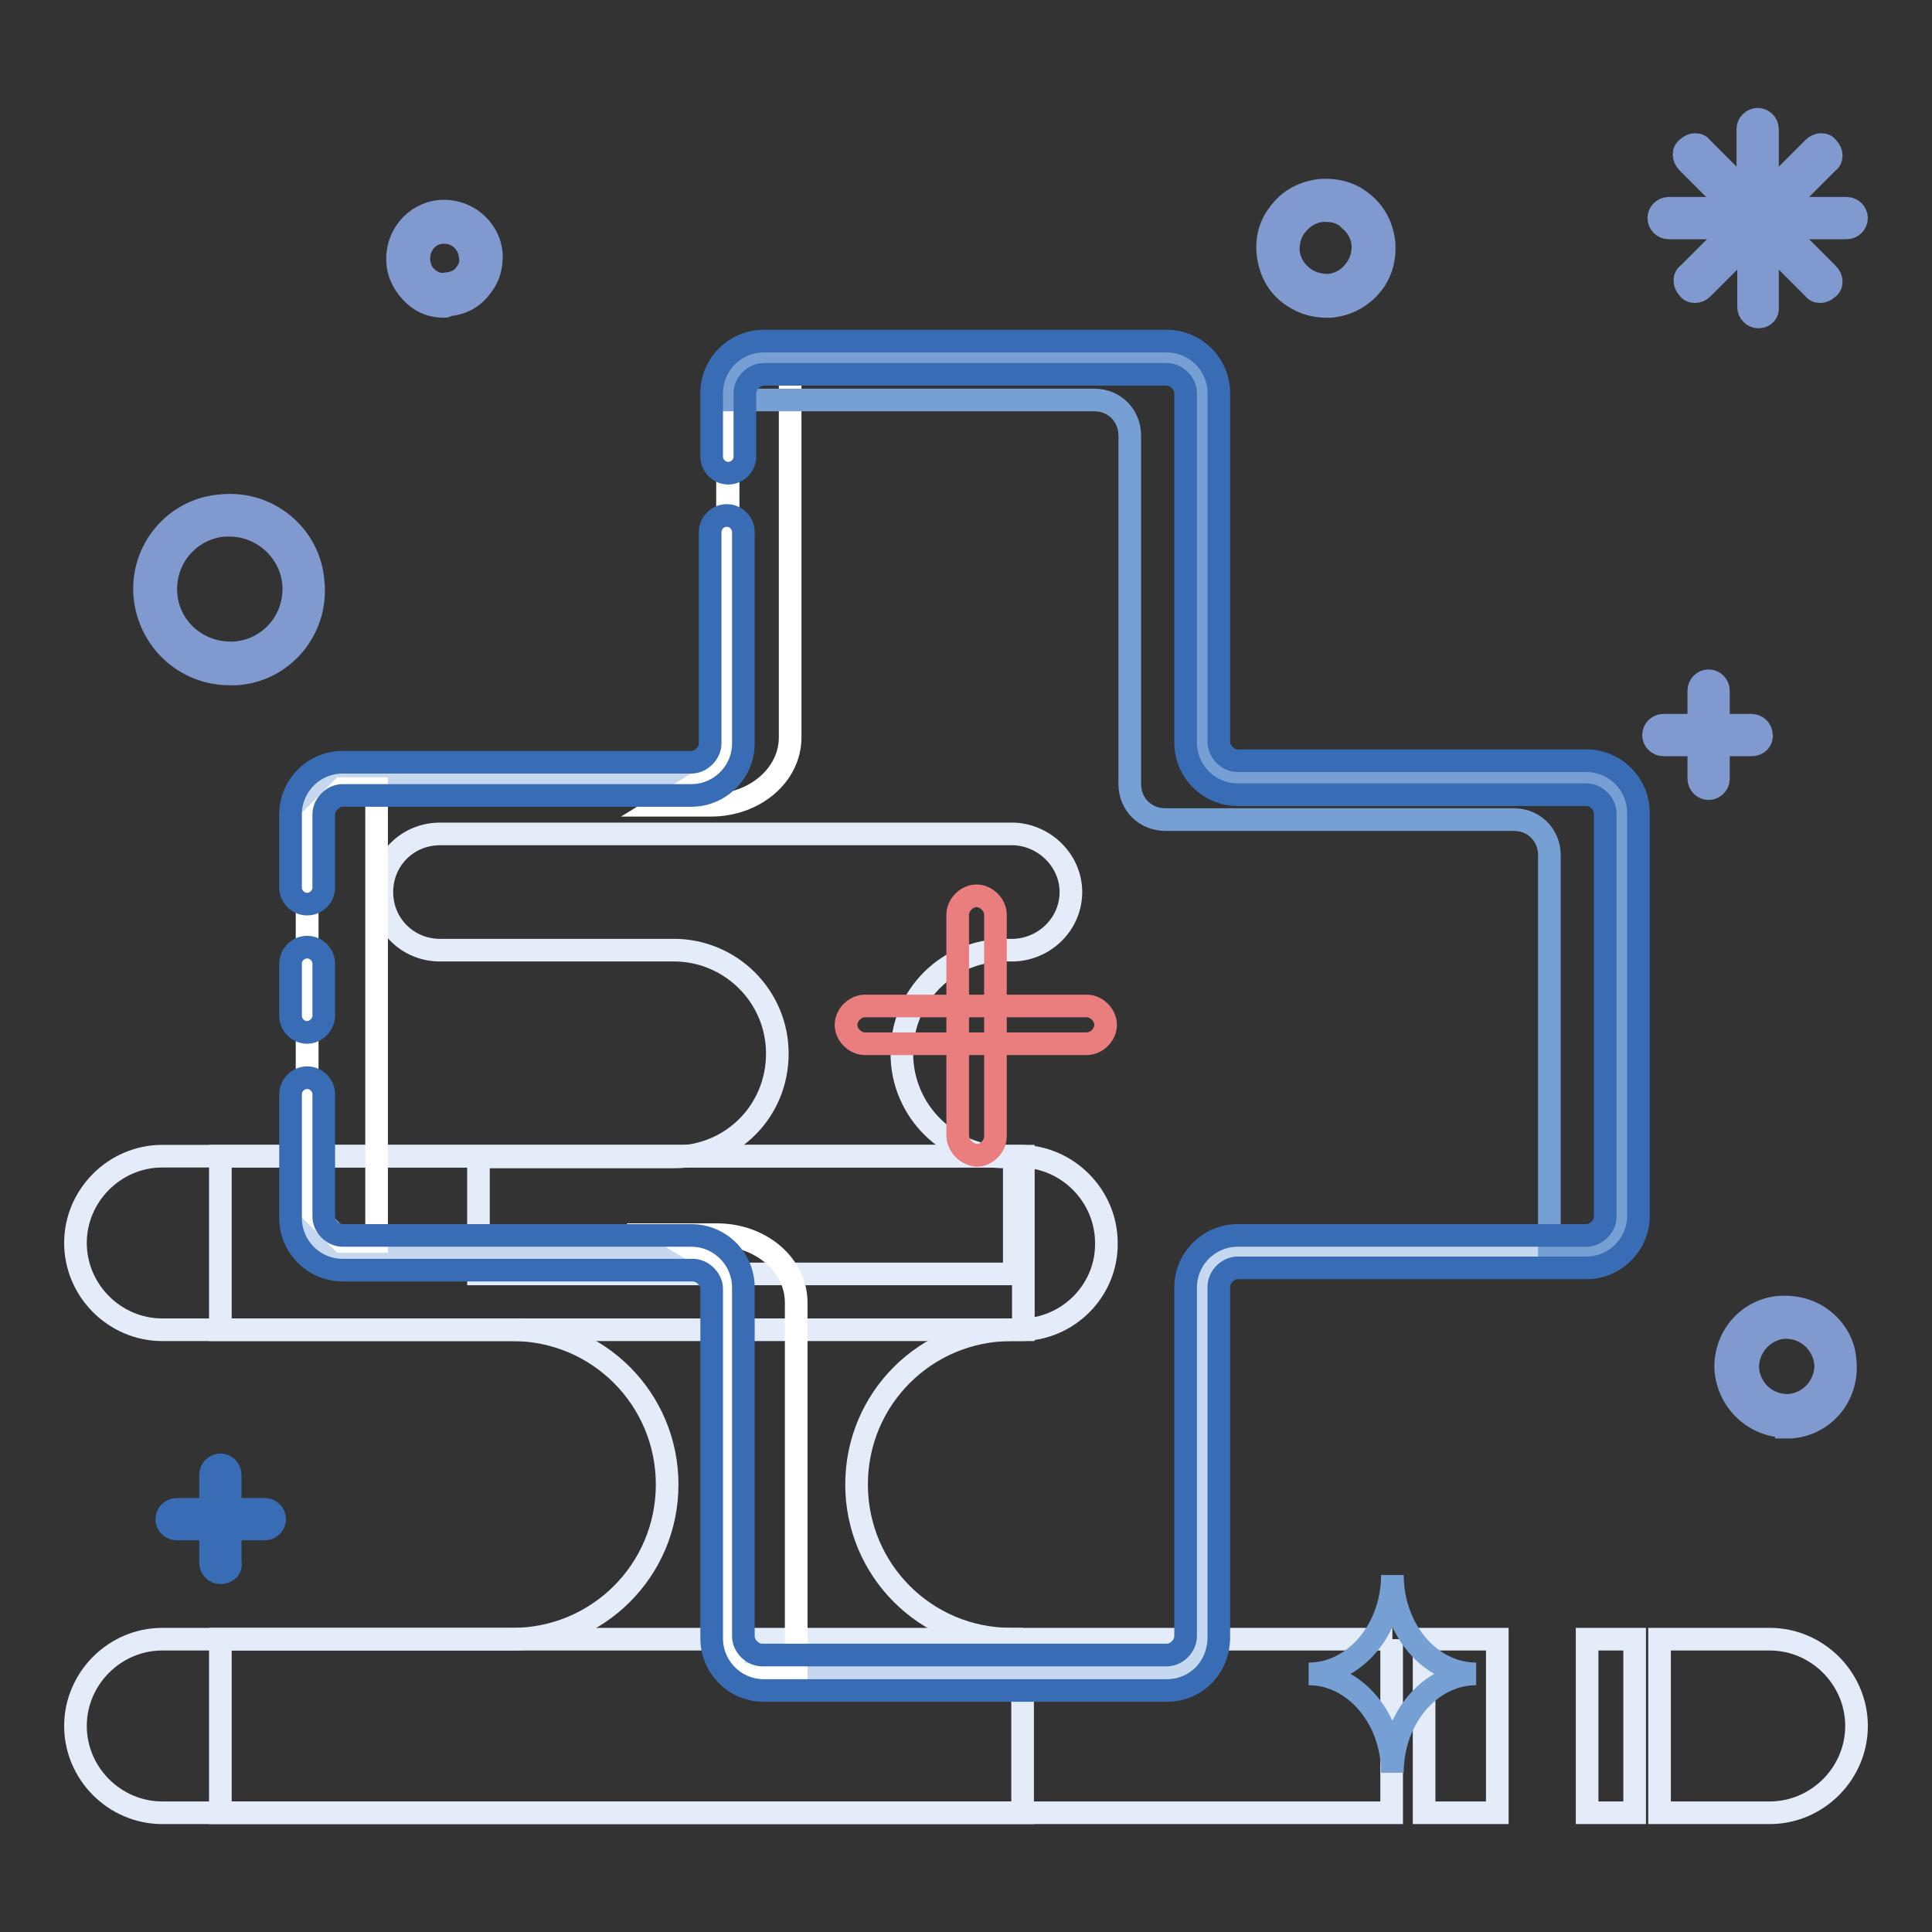 <?xml version="1.0" encoding="utf-8"?>
<!-- Svg Vector Icons : http://www.onlinewebfonts.com/icon -->
<!DOCTYPE svg PUBLIC "-//W3C//DTD SVG 1.1//EN" "http://www.w3.org/Graphics/SVG/1.1/DTD/svg11.dtd">
<svg version="1.1" xmlns="http://www.w3.org/2000/svg" xmlns:xlink="http://www.w3.org/1999/xlink" x="0px" y="0px" viewBox="0 0 256 256" enable-background="new 0 0 256 256" xml:space="preserve">
<rect x="0" y="0" width="256" height="256" fill="#333333" stroke="none"/>
<g> <path stroke-width="3" fill-opacity="0" stroke="#809acf"  d="M30.4,89.3c-5.8,0-10.6-4.4-11.2-10.2c-0.6-6.2,4-11.7,10.2-12.1c6.2-0.6,11.7,4,12.1,10.2 c0.6,6.2-4,11.7-10.2,12.1H30.4z M30.4,69.6h-0.7c-4.6,0.4-8.1,4.4-7.7,9.2c0.4,4.6,4.4,8,9.2,7.7c4.6-0.4,8.1-4.4,7.7-9.2 C38.5,73,34.8,69.6,30.4,69.6z M236.7,189c-4.1,0-7.5-3.1-8-7.2c-0.4-4.4,2.8-8.3,7.2-8.6c2.1-0.1,4.1,0.4,5.8,1.8 c1.6,1.3,2.7,3.2,2.8,5.5c0.4,4.4-2.8,8.3-7.2,8.6H236.7L236.7,189z M236.7,175.9h-0.4c-2.8,0.3-4.9,2.8-4.7,5.6 c0.3,2.8,2.7,4.9,5.6,4.7c2.8-0.3,4.9-2.8,4.7-5.6C241.6,178,239.4,175.9,236.7,175.9z M58.9,40.6c-1.5,0-2.8-0.4-4-1.5 c-1.3-1.2-2.1-2.7-2.2-4.3c-0.3-3.4,2.2-6.5,5.6-6.8c3.4-0.3,6.5,2.2,6.8,5.6c0.1,1.6-0.3,3.2-1.5,4.6c-1,1.3-2.5,2.1-4.3,2.2 C59.1,40.6,59,40.6,58.9,40.6z M58.9,30.8h-0.3c-1.9,0.1-3.2,1.8-3.1,3.7c0.1,0.9,0.4,1.8,1.2,2.4c0.7,0.6,1.6,0.9,2.5,0.7 c0.9-0.1,1.8-0.4,2.4-1.2c0.6-0.7,0.9-1.6,0.7-2.5C62.1,32.1,60.6,30.8,58.9,30.8z"/> <path stroke-width="3" fill-opacity="0" stroke="#386db6"  d="M35.1,202.6H23.4c-0.7,0-1.3-0.6-1.3-1.3s0.6-1.3,1.3-1.3h11.7c0.7,0,1.3,0.6,1.3,1.3 S35.8,202.6,35.1,202.6z"/> <path stroke-width="3" fill-opacity="0" stroke="#386db6"  d="M29.2,208.4c-0.7,0-1.3-0.6-1.3-1.3v-11.7c0-0.7,0.6-1.3,1.3-1.3s1.3,0.6,1.3,1.3V207 C30.7,207.8,30.1,208.4,29.2,208.4z"/> <path stroke-width="3" fill-opacity="0" stroke="#809acf"  d="M232.1,98.7h-11.7c-0.7,0-1.3-0.6-1.3-1.3c0-0.7,0.6-1.3,1.3-1.3h11.7c0.7,0,1.3,0.6,1.3,1.3 C233.5,98.1,232.9,98.7,232.1,98.7z"/> <path stroke-width="3" fill-opacity="0" stroke="#809acf"  d="M226.4,104.5c-0.7,0-1.3-0.6-1.3-1.3V91.5c0-0.7,0.6-1.3,1.3-1.3c0.7,0,1.3,0.6,1.3,1.3v11.7 C227.7,103.9,227.1,104.5,226.4,104.5z"/> <path stroke-width="3" fill-opacity="0" stroke="#e3ecf8"  d="M135.2,176.2H21.5c-6.3,0-11.5-5.2-11.5-11.5c0-6.3,5.2-11.5,11.5-11.5h113.6c6.3,0,11.5,5.2,11.5,11.5 C146.7,171,141.5,176.2,135.2,176.2z"/> <path stroke-width="3" fill-opacity="0" stroke="#e3ecf8"  d="M135.6,217.2H134c-11.4,0-20.5-9.2-20.5-20.5c0-11.4,9.2-20.5,20.5-20.5h1.6v-23H29.2v23h38.7 c11.4,0,20.5,9.2,20.5,20.5c0,11.4-9.2,20.5-20.5,20.5H29.2v23h106.3v-23H135.6z"/> <path stroke-width="3" fill-opacity="0" stroke="#e3ecf8"  d="M141.9,118.2c0-4.1-3.4-7.5-7.5-7.7H58.3c-4.3,0-7.7,3.4-7.7,7.7s3.4,7.7,7.7,7.7h31 c7.5,0,13.7,6.1,13.7,13.7c0,7.7-6.1,13.7-13.7,13.7H63.4v15.5h71v-15.5h-1.2c-7.5,0-13.7-6.1-13.7-13.7c0-7.7,6.1-13.7,13.7-13.7 h1.2C138.6,125.7,141.9,122.3,141.9,118.2z M184.5,217.2H21.5c-6.3,0-11.5,5.2-11.5,11.5c0,6.3,5.2,11.5,11.5,11.5h162.9V217.2z  M188.7,217.2h9.7v23h-9.7V217.2z M210.3,217.2h6.3v23h-6.3V217.2z M234.5,217.2h-14.6v23h14.6c6.3,0,11.5-5.2,11.5-11.5 C246,222.4,240.8,217.2,234.5,217.2z"/> <path stroke-width="3" fill-opacity="0" stroke="#809acf"  d="M233,42c-0.7,0-1.3-0.6-1.3-1.3v-8.6l-6.1,6.1c-0.6,0.6-1.5,0.6-1.9,0c-0.6-0.6-0.6-1.5,0-1.9l6.1-6.1h-8.7 c-0.7,0-1.3-0.6-1.3-1.3c0-0.7,0.6-1.3,1.3-1.3h8.6l-6.1-6.1c-0.6-0.6-0.6-1.5,0-1.9c0.6-0.6,1.5-0.6,1.9,0l6.1,6.1v-8.6 c0-0.7,0.6-1.3,1.3-1.3c0.7,0,1.3,0.6,1.3,1.3v8.6l6.1-6.1c0.6-0.6,1.5-0.6,1.9,0c0.6,0.6,0.6,1.5,0,1.9l-6.1,6.1h8.6 c0.7,0,1.3,0.6,1.3,1.3c0,0.7-0.6,1.3-1.3,1.3h-8.6l6.1,6.1c0.6,0.6,0.6,1.5,0,1.9c-0.6,0.6-1.5,0.6-1.9,0l-6.1-6.1v8.6 C234.3,41.4,233.8,42,233,42L233,42z"/> <path stroke-width="3" fill-opacity="0" stroke="#769fd3"  d="M184.5,208.7c0,7.2-5,13.1-11.1,13.1c6.1,0,11.1,5.9,11.1,13.1c0-7.2,5-13.1,11.1-13.1 C189.5,221.8,184.5,215.9,184.5,208.7z"/> <path stroke-width="3" fill-opacity="0" stroke="#809acf"  d="M175.7,40.6c-1.8,0-3.5-0.6-5-1.8c-1.6-1.3-2.5-3.2-2.7-5.3s0.4-4,1.8-5.6c1.3-1.6,3.2-2.5,5.3-2.7 c2.1-0.1,4,0.4,5.6,1.8c1.6,1.3,2.5,3.2,2.7,5.3c0.1,2.1-0.4,4-1.8,5.6s-3.2,2.5-5.3,2.7H175.7z M175.7,27.9h-0.4 c-1.3,0.1-2.5,0.7-3.4,1.8c-0.9,1-1.2,2.2-1.2,3.5c0.1,1.3,0.7,2.5,1.8,3.4c1,0.9,2.4,1.2,3.5,1.2c1.3-0.1,2.5-0.7,3.4-1.8 s1.2-2.2,1.2-3.5c-0.1-1.3-0.7-2.5-1.8-3.4C178.1,28.3,176.9,27.9,175.7,27.9z"/> <path stroke-width="3" fill-opacity="0" stroke="#c6d8ef"  d="M210.4,103.1h-46.2c-2.7,0-4.7-2.1-4.7-4.7V52.1c0-2.7-2.1-4.7-4.7-4.7h-53.6c-2.7,0-4.7,2.1-4.7,4.7v46.2 c0,2.7-2.1,4.7-4.7,4.7H45.4c-2.7,0-4.7,2.1-4.7,4.7v53.4c0,2.7,2.1,4.7,4.7,4.7h46.2c2.7,0,4.7,2.1,4.7,4.7v46.2 c0,2.7,2.1,4.7,4.7,4.7h53.6c2.7,0,4.7-2.1,4.7-4.7v-46c0-2.7,2.1-4.7,4.7-4.7h46.2c2.7,0,4.7-2.1,4.7-4.7v-53.4 C215.2,105.2,213.1,103.1,210.4,103.1L210.4,103.1z"/> <path stroke-width="3" fill-opacity="0" stroke="#ffffff"  d="M87.6,106.7h6.6c5.8,0,10.5-4,10.5-9V48.2h-8.3v53.1L87.6,106.7z M88.4,163.6H95c5.8,0,10.5,4,10.5,9v49.3 h-8.3v-53L88.4,163.6z"/> <path stroke-width="3" fill-opacity="0" stroke="#769fd3"  d="M210.4,103.1h-46.2c-2.7,0-4.7-2.1-4.7-4.7V52.1c0-2.7-2.1-4.7-4.7-4.7h-53.6c-2.7,0-4.7,2.1-4.7,4.7v0.9 H145c2.7,0,4.7,2.1,4.7,4.7v46.2c0,2.7,2.1,4.7,4.7,4.7h46.2c2.7,0,4.7,2.1,4.7,4.7v52.5h4.7c2.7,0,4.7-2.1,4.7-4.7v-53.3 C215.2,105.2,213.1,103.1,210.4,103.1L210.4,103.1z"/> <path stroke-width="3" fill-opacity="0" stroke="#ffffff"  d="M49.9,104.6v59.9h-4.6l-4.6-4.6v-50.8l4.6-4.6H49.9z"/> <path stroke-width="3" fill-opacity="0" stroke="#386db6"  d="M40.7,136.8c-1.2,0-2.2-1-2.2-2.2v-6.9c0-1.2,1-2.2,2.2-2.2s2.2,1,2.2,2.2v6.9 C42.9,135.7,41.9,136.8,40.7,136.8z M40.7,119.8c-1.2,0-2.2-1-2.2-2.2v-9.7c0-3.8,3.1-6.9,6.9-6.9h46.2c1.3,0,2.5-1.2,2.5-2.5v-28 c0-1.2,1-2.2,2.2-2.2s2.2,1,2.2,2.2v28c0,3.8-3.1,6.9-6.9,6.9H45.4c-1.3,0-2.5,1.2-2.5,2.5v9.7C42.9,118.8,41.9,119.8,40.7,119.8z" /> <path stroke-width="3" fill-opacity="0" stroke="#386db6"  d="M154.6,224h-53.4c-3.8,0-6.9-3.1-6.9-6.9v-46.3c0-1.3-1.2-2.5-2.5-2.5H45.4c-3.8,0-6.9-3.1-6.9-6.9V145 c0-1.2,1-2.2,2.2-2.2s2.2,1,2.2,2.2v16.2c0,1.3,1.2,2.5,2.5,2.5h46.2c3.8,0,6.9,3.1,6.9,6.9v46.2c0,1.3,1.2,2.5,2.5,2.5h53.6 c1.3,0,2.5-1.2,2.5-2.5v-46.2c0-3.8,3.1-6.9,6.9-6.9h46.2c1.3,0,2.5-1.2,2.5-2.5v-53.4c0-1.3-1.2-2.5-2.5-2.5h-46.2 c-3.8,0-6.9-3.1-6.9-6.9V52.1c0-1.3-1.2-2.5-2.5-2.5h-53.4c-1.3,0-2.5,1.2-2.5,2.5v8.4c0,1.2-1,2.2-2.2,2.2s-2.2-1-2.2-2.2v-8.4 c0-3.8,3.1-6.9,6.9-6.9h53.4c3.8,0,6.9,3.1,6.9,6.9v46.2c0,1.3,1.2,2.5,2.5,2.5h46.2c3.8,0,6.9,3.1,6.9,6.9v53.4 c0,3.8-3.1,6.9-6.9,6.9h-46.2c-1.3,0-2.5,1.2-2.5,2.5v46.2C161.6,220.9,158.5,224,154.6,224z"/> <path stroke-width="3" fill-opacity="0" stroke="#ea7e7e"  d="M144,138.3h-29.4c-1.3,0-2.5-1.2-2.5-2.5s1.2-2.5,2.5-2.5H144c1.3,0,2.5,1.2,2.5,2.5S145.3,138.3,144,138.3 z"/> <path stroke-width="3" fill-opacity="0" stroke="#ea7e7e"  d="M126.9,150.4v-29.2c0-1.3,1.2-2.5,2.5-2.5c1.3,0,2.5,1.2,2.5,2.5v29.4c0,1.3-1.2,2.5-2.5,2.5 C127.9,152.9,126.9,151.7,126.9,150.4z"/></g>
</svg>